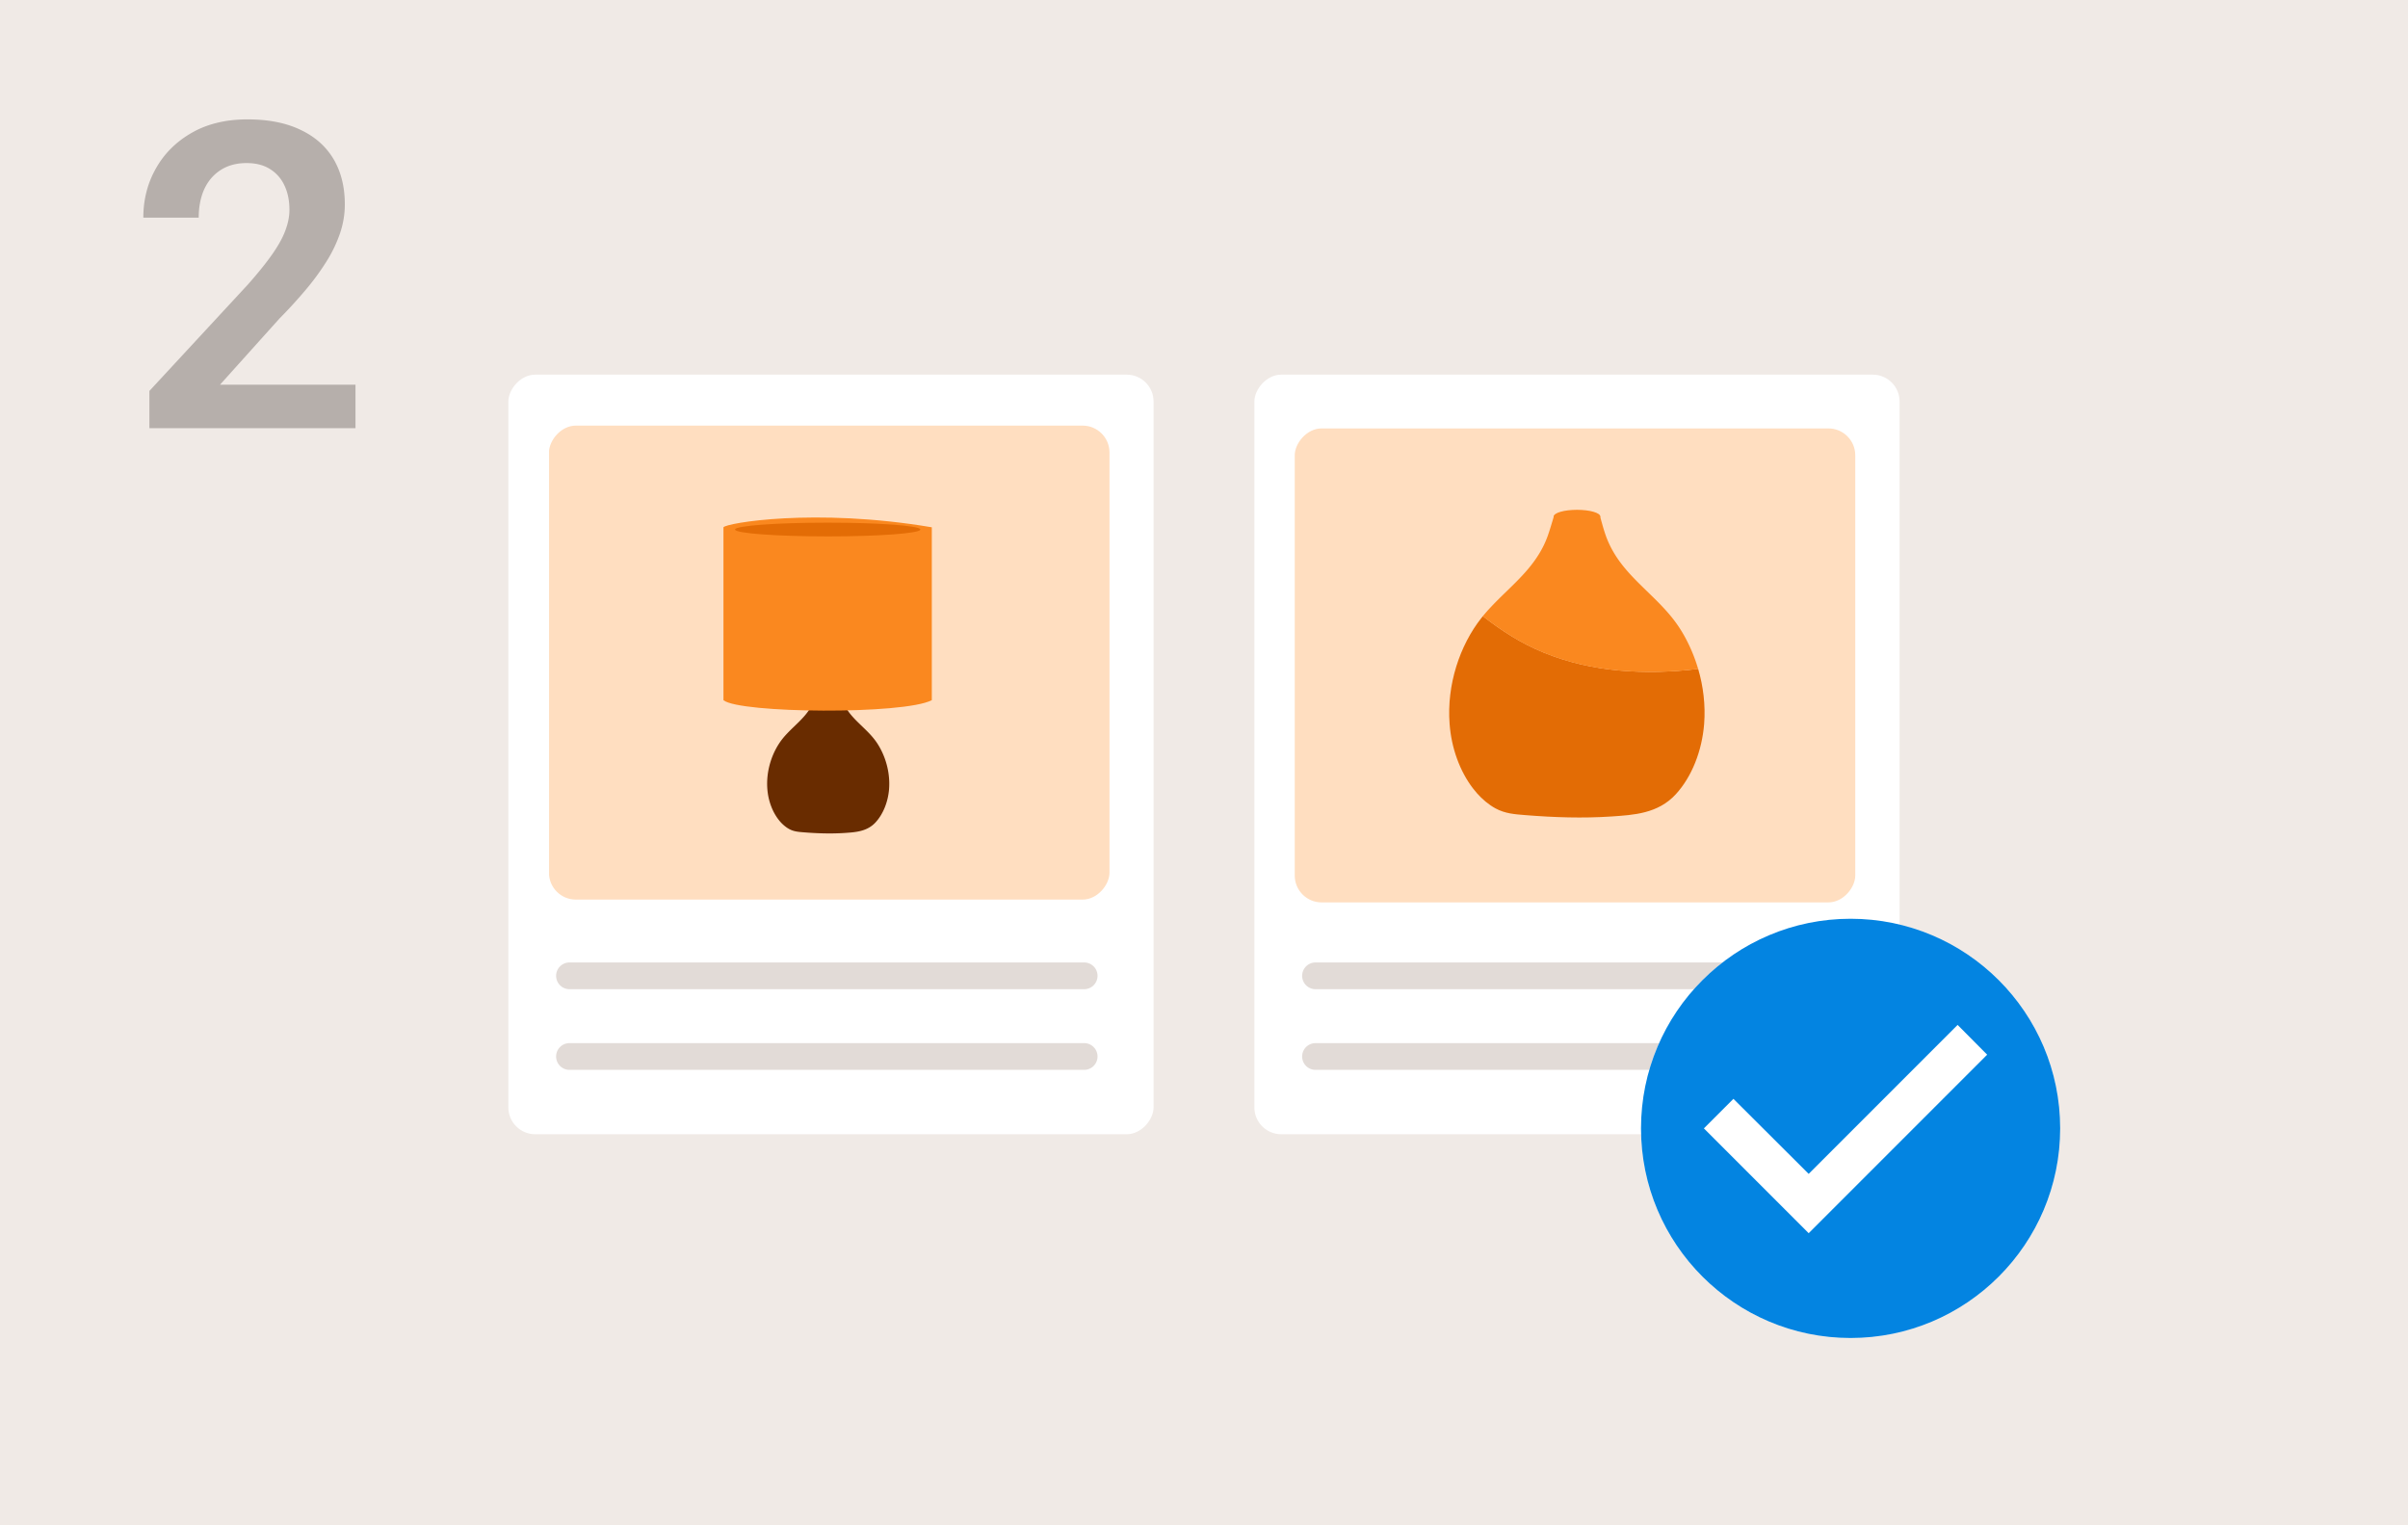 <svg xmlns="http://www.w3.org/2000/svg" width="270" height="171" fill="none"><path fill="#F0EAE6" d="M0 0h270v171H0z"/><path fill="#B6AFAB" d="M39.86 43.125V48H16.75v-4.172l11.086-11.976c1.156-1.313 2.07-2.454 2.742-3.422.672-.97 1.149-1.844 1.43-2.625.297-.797.445-1.555.445-2.274 0-1.047-.187-1.96-.562-2.742a4.208 4.208 0 0 0-1.641-1.852c-.703-.437-1.57-.656-2.602-.656-1.14 0-2.117.266-2.93.797-.796.516-1.405 1.235-1.827 2.156-.407.922-.61 1.977-.61 3.164h-6.21c0-2.015.468-3.851 1.406-5.507.937-1.672 2.28-3.008 4.03-4.008 1.75-1 3.829-1.5 6.235-1.5 2.344 0 4.328.39 5.953 1.172 1.625.765 2.86 1.86 3.703 3.28.844 1.423 1.266 3.118 1.266 5.087 0 1.094-.18 2.172-.539 3.234a15.033 15.033 0 0 1-1.523 3.164 27.536 27.536 0 0 1-2.297 3.14 54.81 54.81 0 0 1-2.977 3.259l-6.656 7.406h15.187Z"/><g clip-path="url(#a)"><rect width="72.347" height="85.158" fill="#fff" rx="3.014" transform="matrix(1 0 0 -1 140.648 127.158)"/><g clip-path="url(#b)"><rect width="62.85" height="53.137" fill="#FFDEC0" rx="3.014" transform="matrix(1 0 0 -1 145.174 101.166)"/><path fill="#E36C05" d="M173.124 73.173c-2.672-1.086-4.789-2.503-6.859-4.094-.056.068-.112.136-.166.204-2.418 3.062-3.902 7.502-3.56 11.873.197 2.705 1.15 5.307 2.612 7.217.579.758 1.24 1.407 1.969 1.905.179.122.366.241.552.341 1.093.6 2.189.665 3.362.762 3.203.258 6.438.368 9.641.153 2.485-.17 5.229-.308 7.232-2.498 1.788-1.951 2.933-4.85 3.173-7.882.161-2.093-.095-4.2-.669-6.165-5.87.709-11.931.378-17.287-1.82v.004Z"/><path fill="#FA881F" d="M188.959 71.475a14.991 14.991 0 0 0-1.443-2.19c-1.067-1.34-2.316-2.473-3.509-3.654-1.629-1.597-3.155-3.28-3.985-5.669a18.642 18.642 0 0 1-.31-.992c-.028-.09-.051-.182-.077-.272-.046-.161-.092-.323-.136-.486l-.008-.029c-.031-.115-.065-.23-.097-.346l-.197-.143c-.167 0-.226.066-.554 0-.52-.102-1.115 0-1.832 0-.717 0-1.49-.102-2.016 0-.195.04-.303-.05-.436 0-.025.078-.095.076-.119.155l-.066.217-.08.269c-.036.122-.073.243-.111.365l-.035.12c-.116.385-.237.767-.367 1.144a10.635 10.635 0 0 1-1.068 2.221c-1.427 2.293-3.519 3.917-5.335 5.86a18.91 18.91 0 0 0-.916 1.036c2.069 1.59 4.187 3.008 6.858 4.093 5.358 2.198 11.417 2.529 17.287 1.82a18.158 18.158 0 0 0-1.448-3.519Z"/><ellipse cx="176.824" cy="57.908" fill="#FA881F" rx="2.611" ry=".754"/></g><path stroke="#E2DBD7" stroke-linecap="round" stroke-width="3" d="M147.502 109.396h57.708M147.502 118.44h57.708"/></g><g clip-path="url(#c)"><rect width="72.347" height="85.158" fill="#fff" rx="3.014" transform="matrix(1 0 0 -1 57 127.158)"/><g clip-path="url(#d)"><rect width="62.85" height="53.137" fill="#FFDEC0" rx="3.014" transform="matrix(1 0 0 -1 61.553 100.851)"/><g clip-path="url(#e)"><path fill="#692C00" d="M99.69 88.453c-.115 1.44-.663 2.816-1.517 3.742-.958 1.04-2.27 1.105-3.458 1.186-1.532.102-3.08.05-4.611-.073-.562-.047-1.084-.078-1.608-.363a3.324 3.324 0 0 1-.264-.16 4.135 4.135 0 0 1-.942-.905c-.7-.907-1.155-2.143-1.25-3.427-.163-2.074.547-4.182 1.704-5.636.163-.206.337-.4.517-.589.869-.922 1.87-1.694 2.552-2.782.203-.32.375-.668.51-1.055.2-.576.347-1.182.566-1.748a5.3 5.3 0 0 1 .245-.533c.302-.568.746-1.048 1.219-.453.089.114.167.234.238.36.393.699.54 1.588.812 2.374.395 1.134 1.126 1.933 1.906 2.69.57.56 1.168 1.097 1.677 1.735.254.315.486.666.69 1.04.081.15.161.306.235.464.582 1.24.889 2.693.777 4.132l.001.001Z"/><path fill="#FA881F" d="M81.12 59.114c.274-.467 10.214-2.219 23.361 0v19.38c-3.143 1.641-21.561 1.483-23.362.002V59.114Z"/><path fill="#E36C05" d="M92.807 60.135c5.738 0 10.39-.345 10.39-.77 0-.426-4.652-.771-10.39-.771-5.737 0-10.389.345-10.389.77 0 .426 4.651.77 10.39.77ZM99.17 82.64c.16-.035.316-.07.463-.107-.149.036-.303.071-.463.107Z"/></g></g><path stroke="#E2DBD7" stroke-linecap="round" stroke-width="3" d="M63.853 109.396h57.709M63.853 118.44h57.709"/></g><path fill="#fff" d="M207.5 103c-12.972 0-23.5 10.528-23.5 23.5s10.528 23.5 23.5 23.5 23.5-10.528 23.5-23.5-10.528-23.5-23.5-23.5Z"/><path fill="#0384E1" d="M207.5 103c-12.972 0-23.5 10.528-23.5 23.5s10.528 23.5 23.5 23.5 23.5-10.528 23.5-23.5-10.528-23.5-23.5-23.5Zm-4.7 35.25-11.75-11.75 3.313-3.313 8.437 8.413 16.7-16.7 3.313 3.337L202.8 138.25Z"/><defs><clipPath id="a"><rect width="72.347" height="85.158" x="140.652" y="42" fill="#fff" rx="2.285"/></clipPath><clipPath id="b"><path fill="#fff" d="M145.166 48.029h62.85v53.137h-62.85z"/></clipPath><clipPath id="c"><rect width="72.347" height="85.158" x="57" y="42.001" fill="#fff" rx="2.285"/></clipPath><clipPath id="d"><path fill="#fff" d="M61.563 47.714h62.85v53.137h-62.85z"/></clipPath><clipPath id="e"><path fill="#fff" d="M81.113 58.016h23.362v35.42H81.113z"/></clipPath></defs></svg>